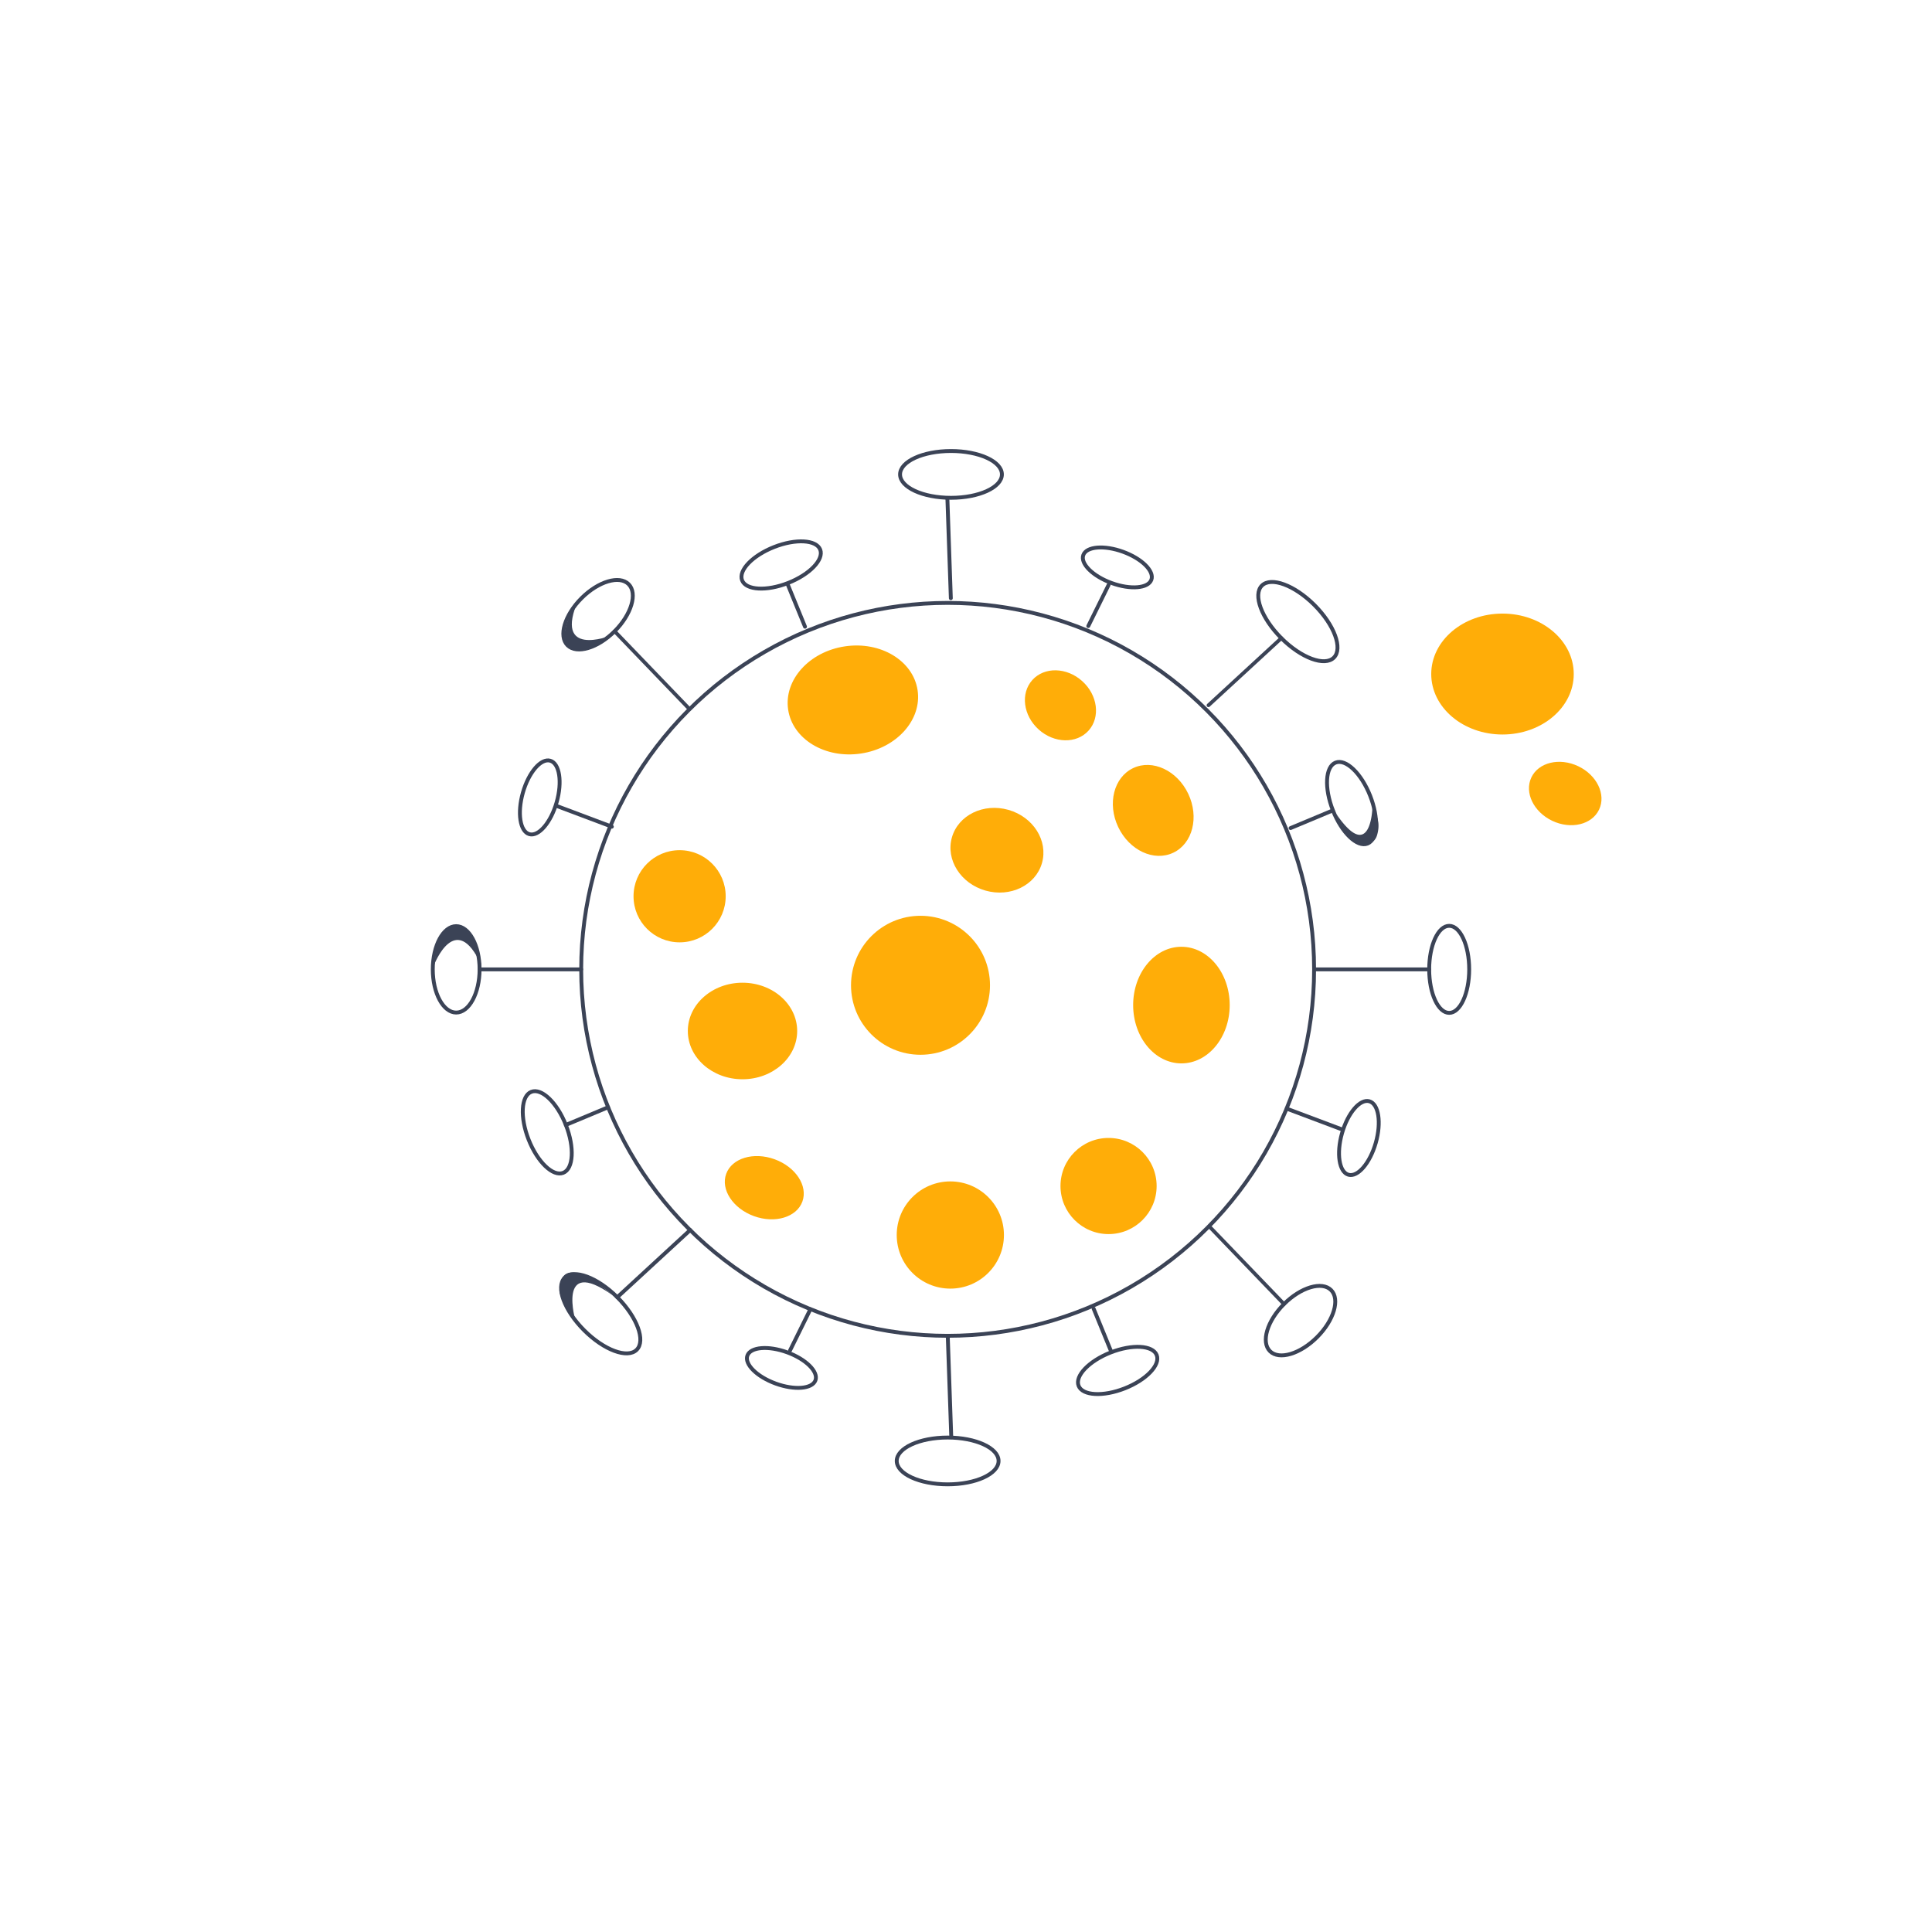 <svg id="Capa_1" data-name="Capa 1" xmlns="http://www.w3.org/2000/svg" width="800" height="800" viewBox="0 0 800 800"><defs><style>.cls-1,.cls-2,.cls-3,.cls-4,.cls-5,.cls-6{fill:none;stroke:#3b4356;stroke-linecap:round;}.cls-1,.cls-6{stroke-miterlimit:10;}.cls-1{stroke-width:1.601px;}.cls-2{stroke-miterlimit:10;stroke-width:1.601px;}.cls-3{stroke-miterlimit:10.001;stroke-width:1.601px;}.cls-4{stroke-miterlimit:10;stroke-width:1.601px;}.cls-5{stroke-miterlimit:10.001;stroke-width:1.601px;}.cls-6{stroke-width:1.521px;}.cls-7{fill:#ffad08;}.cls-8{fill:#3b4356;}</style></defs><g id="Capa_1-2" data-name="Capa 1"><circle class="cls-1" cx="392.401" cy="401.389" r="151.742"/><ellipse class="cls-2" cx="248.739" cy="543.999" rx="9.691" ry="21.085" transform="translate(-311.812 335.219) rotate(-45)"/><ellipse class="cls-1" cx="392.401" cy="604.945" rx="21.085" ry="9.691"/><ellipse class="cls-2" cx="538.52" cy="546.845" rx="17.893" ry="9.691" transform="translate(-228.949 540.958) rotate(-45)"/><ellipse class="cls-1" cx="188.895" cy="401.389" rx="9.691" ry="17.893"/><ellipse class="cls-3" cx="226.609" cy="468.874" rx="8.283" ry="18.025" transform="translate(-156.031 115.63) rotate(-21.493)"/><ellipse class="cls-1" cx="600.079" cy="401.389" rx="8.282" ry="18.023"/><ellipse class="cls-4" cx="562.695" cy="471.228" rx="15.813" ry="7.267" transform="translate(-44.721 883.209) rotate(-74.092)"/><ellipse class="cls-5" cx="323.569" cy="566.436" rx="6.891" ry="14.993" transform="translate(-319.347 676.915) rotate(-70.014)"/><ellipse class="cls-3" cx="462.795" cy="567.473" rx="17.377" ry="7.987" transform="translate(-175.733 209.022) rotate(-21.493)"/><line class="cls-1" x1="285.78" y1="509.354" x2="255.602" y2="537.151"/><line class="cls-1" x1="392.462" y1="553.69" x2="393.882" y2="594.695"/><line class="cls-6" x1="501.369" y1="508.489" x2="531.682" y2="539.991"/><line class="cls-1" x1="251.781" y1="458.505" x2="234.292" y2="465.814"/><line class="cls-1" x1="555.687" y1="467.667" x2="532.835" y2="459.076"/><line class="cls-1" x1="591.795" y1="401.389" x2="544.261" y2="401.389"/><line class="cls-1" x1="240.659" y1="401.389" x2="198.586" y2="401.389"/><line class="cls-1" x1="335.546" y1="542.158" x2="327.153" y2="559.153"/><line class="cls-1" x1="452.846" y1="541.884" x2="460.02" y2="559.428"/><ellipse class="cls-2" cx="537.426" cy="257.39" rx="9.691" ry="21.085" transform="translate(-24.594 455.405) rotate(-45)"/><ellipse class="cls-1" cx="393.784" cy="196.444" rx="21.085" ry="9.691"/><ellipse class="cls-2" cx="247.645" cy="254.545" rx="17.893" ry="9.691" transform="translate(-107.457 249.666) rotate(-45)"/><ellipse class="cls-3" cx="559.644" cy="332.545" rx="8.283" ry="18.025" transform="translate(-82.924 228.17) rotate(-21.493)"/><ellipse class="cls-4" cx="223.509" cy="330.204" rx="15.813" ry="7.267" transform="translate(-155.312 454.644) rotate(-74.092)"/><ellipse class="cls-5" cx="462.665" cy="234.95" rx="6.891" ry="14.993" transform="translate(83.73 589.448) rotate(-70.014)"/><ellipse class="cls-3" cx="323.457" cy="233.946" rx="17.379" ry="7.987" transform="translate(-63.222 134.778) rotate(-21.493)"/><line class="cls-6" x1="500.404" y1="292.035" x2="530.583" y2="264.238"/><line class="cls-1" x1="393.721" y1="247.699" x2="392.303" y2="206.694"/><line class="cls-6" x1="284.814" y1="292.9" x2="254.503" y2="261.398"/><line class="cls-1" x1="534.404" y1="342.884" x2="551.892" y2="335.575"/><line class="cls-1" x1="230.496" y1="333.722" x2="253.35" y2="342.313"/><line class="cls-1" x1="450.639" y1="259.231" x2="459.031" y2="242.236"/><line class="cls-1" x1="333.338" y1="259.505" x2="326.164" y2="241.961"/><circle class="cls-7" cx="381.162" cy="407.982" r="28.774"/><ellipse class="cls-7" cx="622.149" cy="279.107" rx="29.507" ry="25.035"/><ellipse class="cls-7" cx="648.128" cy="328.573" rx="12.517" ry="15.521" transform="translate(73.219 772.994) rotate(-64.588)"/><circle class="cls-7" cx="393.512" cy="511.393" r="22.197"/><circle class="cls-7" cx="459.031" cy="491.105" r="19.905"/><ellipse class="cls-7" cx="489.203" cy="416.183" rx="19.988" ry="24.144"/><ellipse class="cls-7" cx="353.157" cy="289.834" rx="27.101" ry="22.435" transform="translate(-39.125 55.658) rotate(-8.54)"/><ellipse class="cls-7" cx="477.524" cy="335.575" rx="16.052" ry="19.389" transform="translate(-97.774 237.231) rotate(-25.397)"/><ellipse class="cls-7" cx="412.816" cy="352.063" rx="17.374" ry="19.387" transform="translate(-38.917 652.567) rotate(-74.092)"/><circle class="cls-7" cx="281.412" cy="371.124" r="19.081"/><ellipse class="cls-7" cx="307.453" cy="426.91" rx="22.639" ry="19.989"/><ellipse class="cls-7" cx="316.477" cy="491.798" rx="12.526" ry="16.785" transform="translate(-253.872 621.124) rotate(-70.014)"/><ellipse class="cls-7" cx="439.111" cy="292.055" rx="13.476" ry="15.659" transform="translate(-71.678 423.239) rotate(-48.032)"/><path class="cls-8" d="M253.395,536.15s-20.984-19.427-21.734-2.067c-.137,3.182,3.985,7.599,6.723,13.191C238.386,547.275,230.271,519.886,253.395,536.15Z"/><path class="cls-8" d="M199.225,399.47s-.92-7.361-4.466-12.096c-2.921-3.9-8.152-5.992-11.506-.931-1.896,2.86-2.883,8.136-3.495,13.067C179.758,399.509,188.641,376.38,199.225,399.47Z"/><path class="cls-8" d="M553.496,337.29a27.599,27.599,0,0,0,5.901,9.28c3.307,3.247,9.445,4.491,10.892-1.011.818-3.109,1.011-6.416-2.005-11.13C568.284,334.429,567.685,357.728,553.496,337.29Z"/><path class="cls-8" d="M239.578,248.121s-14.356,22.065,2.143,20.768c3.005-.237,6.842-1.141,10.836-5.583C252.558,263.307,228.817,272.565,239.578,248.121Z"/></g></svg>